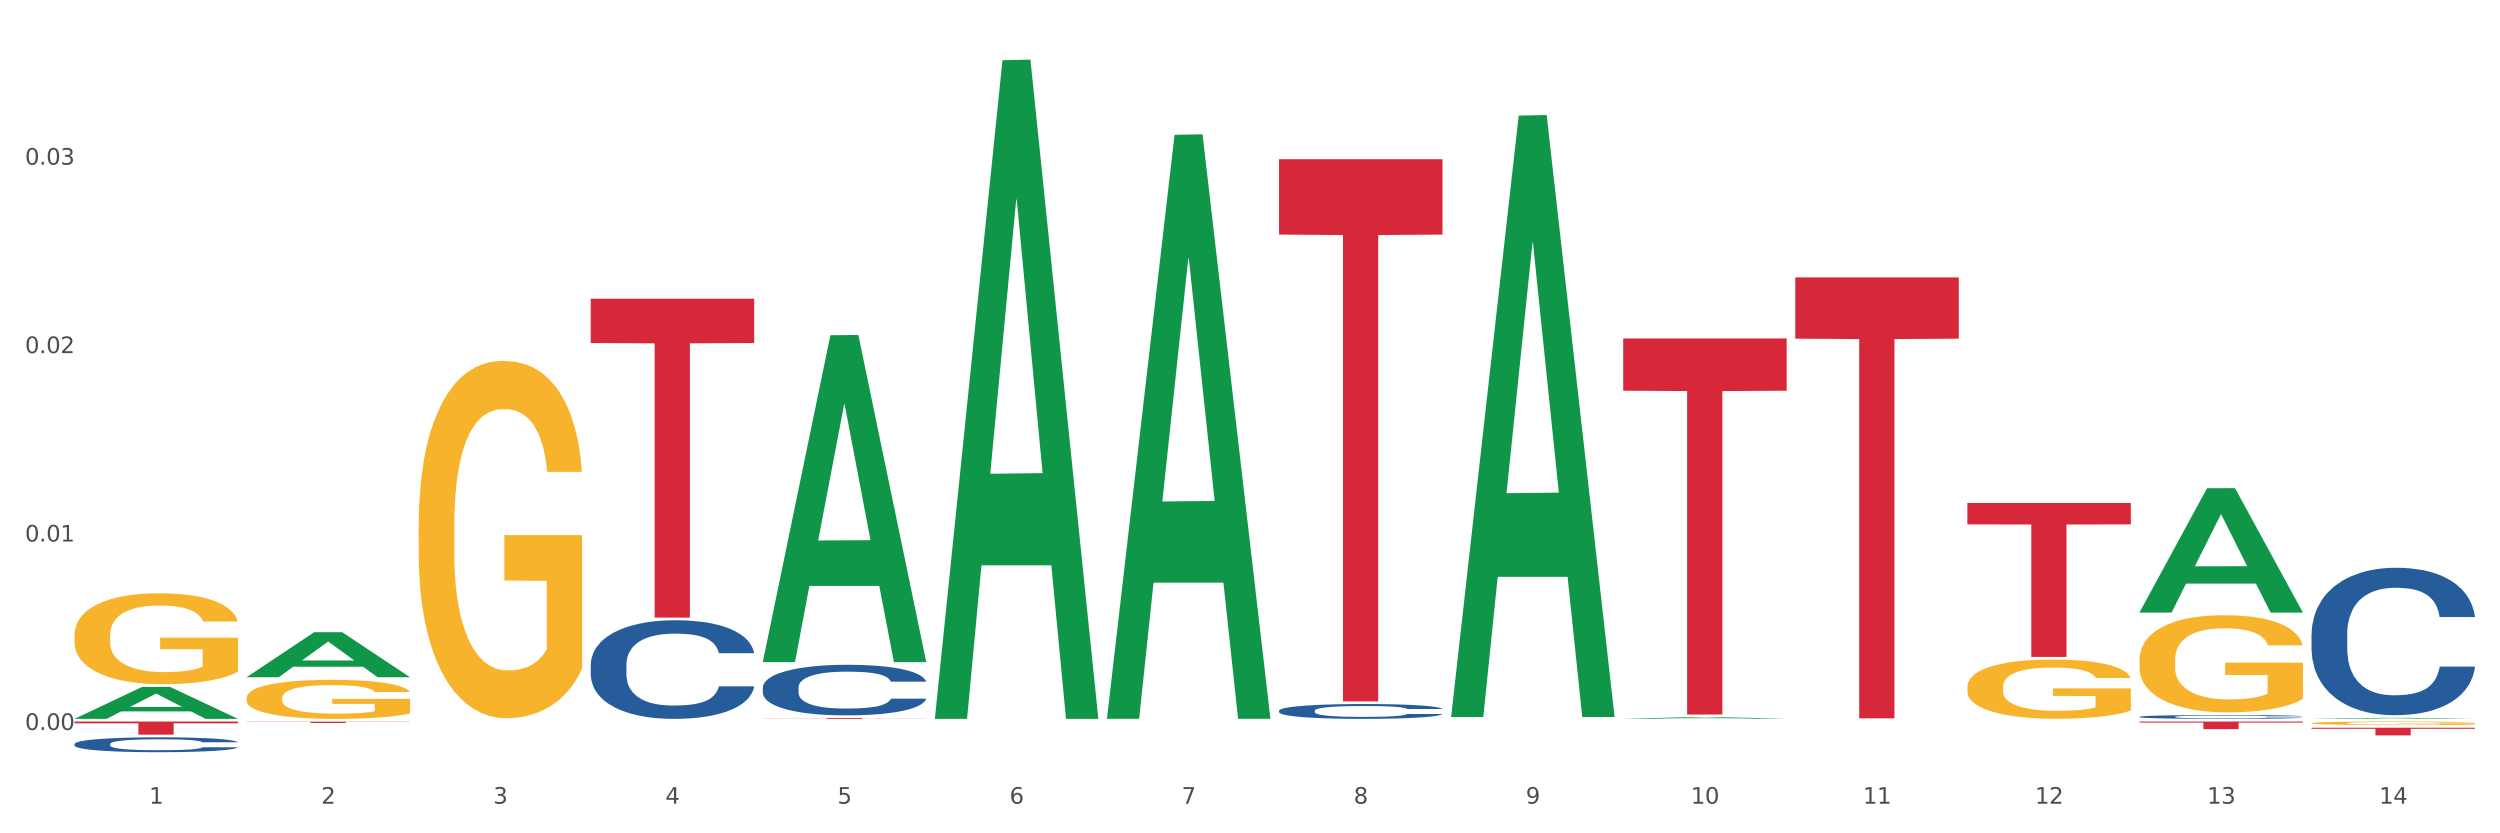 <?xml version="1.0" encoding="utf-8" standalone="no"?>
<!DOCTYPE svg PUBLIC "-//W3C//DTD SVG 1.1//EN"
  "http://www.w3.org/Graphics/SVG/1.1/DTD/svg11.dtd">
<svg xmlns:xlink="http://www.w3.org/1999/xlink" width="1080pt" height="360pt" viewBox="0 0 1080 360" xmlns="http://www.w3.org/2000/svg" version="1.1">
 <rect x="0" y="0" width="1080" height="360" fill="#333333" stroke="none"/>
 <defs>
  <style type="text/css">*{stroke-linejoin: round; stroke-linecap: butt}</style>
 </defs>
 <g id="figure_1">
  <g id="patch_1">
   <path d="M 0 360 
L 1080 360 
L 1080 0 
L 0 0 
z
" style="fill: #ffffff; stroke: #ffffff; stroke-linejoin: miter"/>
  </g>
  <g id="axes_1">
   <g id="matplotlib.axis_1">
    <g id="xtick_1">
     <g id="text_1">
      <!-- 1 -->
      <g style="fill: #4d4d4d" transform="translate(64.432 347.204) scale(0.096 -0.096)">
       <defs>
        <path id="DejaVuSans-31" d="M 794 531 
L 1825 531 
L 1825 4091 
L 703 3866 
L 703 4441 
L 1819 4666 
L 2450 4666 
L 2450 531 
L 3481 531 
L 3481 0 
L 794 0 
L 794 531 
z
" transform="scale(0.016)"/>
       </defs>
       <use xlink:href="#DejaVuSans-31"/>
      </g>
     </g>
    </g>
    <g id="xtick_2">
     <g id="text_2">
      <!-- 2 -->
      <g style="fill: #4d4d4d" transform="translate(138.771 347.204) scale(0.096 -0.096)">
       <defs>
        <path id="DejaVuSans-32" d="M 1228 531 
L 3431 531 
L 3431 0 
L 469 0 
L 469 531 
Q 828 903 1448 1529 
Q 2069 2156 2228 2338 
Q 2531 2678 2651 2914 
Q 2772 3150 2772 3378 
Q 2772 3750 2511 3984 
Q 2250 4219 1831 4219 
Q 1534 4219 1204 4116 
Q 875 4013 500 3803 
L 500 4441 
Q 881 4594 1212 4672 
Q 1544 4750 1819 4750 
Q 2544 4750 2975 4387 
Q 3406 4025 3406 3419 
Q 3406 3131 3298 2873 
Q 3191 2616 2906 2266 
Q 2828 2175 2409 1742 
Q 1991 1309 1228 531 
z
" transform="scale(0.016)"/>
       </defs>
       <use xlink:href="#DejaVuSans-32"/>
      </g>
     </g>
    </g>
    <g id="xtick_3">
     <g id="text_3">
      <!-- 3 -->
      <g style="fill: #4d4d4d" transform="translate(213.109 347.204) scale(0.096 -0.096)">
       <defs>
        <path id="DejaVuSans-33" d="M 2597 2516 
Q 3050 2419 3304 2112 
Q 3559 1806 3559 1356 
Q 3559 666 3084 287 
Q 2609 -91 1734 -91 
Q 1441 -91 1130 -33 
Q 819 25 488 141 
L 488 750 
Q 750 597 1062 519 
Q 1375 441 1716 441 
Q 2309 441 2620 675 
Q 2931 909 2931 1356 
Q 2931 1769 2642 2001 
Q 2353 2234 1838 2234 
L 1294 2234 
L 1294 2753 
L 1863 2753 
Q 2328 2753 2575 2939 
Q 2822 3125 2822 3475 
Q 2822 3834 2567 4026 
Q 2313 4219 1838 4219 
Q 1578 4219 1281 4162 
Q 984 4106 628 3988 
L 628 4550 
Q 988 4650 1302 4700 
Q 1616 4750 1894 4750 
Q 2613 4750 3031 4423 
Q 3450 4097 3450 3541 
Q 3450 3153 3228 2886 
Q 3006 2619 2597 2516 
z
" transform="scale(0.016)"/>
       </defs>
       <use xlink:href="#DejaVuSans-33"/>
      </g>
     </g>
    </g>
    <g id="xtick_4">
     <g id="text_4">
      <!-- 4 -->
      <g style="fill: #4d4d4d" transform="translate(287.448 347.204) scale(0.096 -0.096)">
       <defs>
        <path id="DejaVuSans-34" d="M 2419 4116 
L 825 1625 
L 2419 1625 
L 2419 4116 
z
M 2253 4666 
L 3047 4666 
L 3047 1625 
L 3713 1625 
L 3713 1100 
L 3047 1100 
L 3047 0 
L 2419 0 
L 2419 1100 
L 313 1100 
L 313 1709 
L 2253 4666 
z
" transform="scale(0.016)"/>
       </defs>
       <use xlink:href="#DejaVuSans-34"/>
      </g>
     </g>
    </g>
    <g id="xtick_5">
     <g id="text_5">
      <!-- 5 -->
      <g style="fill: #4d4d4d" transform="translate(361.787 347.204) scale(0.096 -0.096)">
       <defs>
        <path id="DejaVuSans-35" d="M 691 4666 
L 3169 4666 
L 3169 4134 
L 1269 4134 
L 1269 2991 
Q 1406 3038 1543 3061 
Q 1681 3084 1819 3084 
Q 2600 3084 3056 2656 
Q 3513 2228 3513 1497 
Q 3513 744 3044 326 
Q 2575 -91 1722 -91 
Q 1428 -91 1123 -41 
Q 819 9 494 109 
L 494 744 
Q 775 591 1075 516 
Q 1375 441 1709 441 
Q 2250 441 2565 725 
Q 2881 1009 2881 1497 
Q 2881 1984 2565 2268 
Q 2250 2553 1709 2553 
Q 1456 2553 1204 2497 
Q 953 2441 691 2322 
L 691 4666 
z
" transform="scale(0.016)"/>
       </defs>
       <use xlink:href="#DejaVuSans-35"/>
      </g>
     </g>
    </g>
    <g id="xtick_6">
     <g id="text_6">
      <!-- 6 -->
      <g style="fill: #4d4d4d" transform="translate(436.125 347.204) scale(0.096 -0.096)">
       <defs>
        <path id="DejaVuSans-36" d="M 2113 2584 
Q 1688 2584 1439 2293 
Q 1191 2003 1191 1497 
Q 1191 994 1439 701 
Q 1688 409 2113 409 
Q 2538 409 2786 701 
Q 3034 994 3034 1497 
Q 3034 2003 2786 2293 
Q 2538 2584 2113 2584 
z
M 3366 4563 
L 3366 3988 
Q 3128 4100 2886 4159 
Q 2644 4219 2406 4219 
Q 1781 4219 1451 3797 
Q 1122 3375 1075 2522 
Q 1259 2794 1537 2939 
Q 1816 3084 2150 3084 
Q 2853 3084 3261 2657 
Q 3669 2231 3669 1497 
Q 3669 778 3244 343 
Q 2819 -91 2113 -91 
Q 1303 -91 875 529 
Q 447 1150 447 2328 
Q 447 3434 972 4092 
Q 1497 4750 2381 4750 
Q 2619 4750 2861 4703 
Q 3103 4656 3366 4563 
z
" transform="scale(0.016)"/>
       </defs>
       <use xlink:href="#DejaVuSans-36"/>
      </g>
     </g>
    </g>
    <g id="xtick_7">
     <g id="text_7">
      <!-- 7 -->
      <g style="fill: #4d4d4d" transform="translate(510.464 347.204) scale(0.096 -0.096)">
       <defs>
        <path id="DejaVuSans-37" d="M 525 4666 
L 3525 4666 
L 3525 4397 
L 1831 0 
L 1172 0 
L 2766 4134 
L 525 4134 
L 525 4666 
z
" transform="scale(0.016)"/>
       </defs>
       <use xlink:href="#DejaVuSans-37"/>
      </g>
     </g>
    </g>
    <g id="xtick_8">
     <g id="text_8">
      <!-- 8 -->
      <g style="fill: #4d4d4d" transform="translate(584.803 347.204) scale(0.096 -0.096)">
       <defs>
        <path id="DejaVuSans-38" d="M 2034 2216 
Q 1584 2216 1326 1975 
Q 1069 1734 1069 1313 
Q 1069 891 1326 650 
Q 1584 409 2034 409 
Q 2484 409 2743 651 
Q 3003 894 3003 1313 
Q 3003 1734 2745 1975 
Q 2488 2216 2034 2216 
z
M 1403 2484 
Q 997 2584 770 2862 
Q 544 3141 544 3541 
Q 544 4100 942 4425 
Q 1341 4750 2034 4750 
Q 2731 4750 3128 4425 
Q 3525 4100 3525 3541 
Q 3525 3141 3298 2862 
Q 3072 2584 2669 2484 
Q 3125 2378 3379 2068 
Q 3634 1759 3634 1313 
Q 3634 634 3220 271 
Q 2806 -91 2034 -91 
Q 1263 -91 848 271 
Q 434 634 434 1313 
Q 434 1759 690 2068 
Q 947 2378 1403 2484 
z
M 1172 3481 
Q 1172 3119 1398 2916 
Q 1625 2713 2034 2713 
Q 2441 2713 2670 2916 
Q 2900 3119 2900 3481 
Q 2900 3844 2670 4047 
Q 2441 4250 2034 4250 
Q 1625 4250 1398 4047 
Q 1172 3844 1172 3481 
z
" transform="scale(0.016)"/>
       </defs>
       <use xlink:href="#DejaVuSans-38"/>
      </g>
     </g>
    </g>
    <g id="xtick_9">
     <g id="text_9">
      <!-- 9 -->
      <g style="fill: #4d4d4d" transform="translate(659.142 347.204) scale(0.096 -0.096)">
       <defs>
        <path id="DejaVuSans-39" d="M 703 97 
L 703 672 
Q 941 559 1184 500 
Q 1428 441 1663 441 
Q 2288 441 2617 861 
Q 2947 1281 2994 2138 
Q 2813 1869 2534 1725 
Q 2256 1581 1919 1581 
Q 1219 1581 811 2004 
Q 403 2428 403 3163 
Q 403 3881 828 4315 
Q 1253 4750 1959 4750 
Q 2769 4750 3195 4129 
Q 3622 3509 3622 2328 
Q 3622 1225 3098 567 
Q 2575 -91 1691 -91 
Q 1453 -91 1209 -44 
Q 966 3 703 97 
z
M 1959 2075 
Q 2384 2075 2632 2365 
Q 2881 2656 2881 3163 
Q 2881 3666 2632 3958 
Q 2384 4250 1959 4250 
Q 1534 4250 1286 3958 
Q 1038 3666 1038 3163 
Q 1038 2656 1286 2365 
Q 1534 2075 1959 2075 
z
" transform="scale(0.016)"/>
       </defs>
       <use xlink:href="#DejaVuSans-39"/>
      </g>
     </g>
    </g>
    <g id="xtick_10">
     <g id="text_10">
      <!-- 10 -->
      <g style="fill: #4d4d4d" transform="translate(730.426 347.204) scale(0.096 -0.096)">
       <defs>
        <path id="DejaVuSans-30" d="M 2034 4250 
Q 1547 4250 1301 3770 
Q 1056 3291 1056 2328 
Q 1056 1369 1301 889 
Q 1547 409 2034 409 
Q 2525 409 2770 889 
Q 3016 1369 3016 2328 
Q 3016 3291 2770 3770 
Q 2525 4250 2034 4250 
z
M 2034 4750 
Q 2819 4750 3233 4129 
Q 3647 3509 3647 2328 
Q 3647 1150 3233 529 
Q 2819 -91 2034 -91 
Q 1250 -91 836 529 
Q 422 1150 422 2328 
Q 422 3509 836 4129 
Q 1250 4750 2034 4750 
z
" transform="scale(0.016)"/>
       </defs>
       <use xlink:href="#DejaVuSans-31"/>
       <use xlink:href="#DejaVuSans-30" transform="translate(63.623 0)"/>
      </g>
     </g>
    </g>
    <g id="xtick_11">
     <g id="text_11">
      <!-- 11 -->
      <g style="fill: #4d4d4d" transform="translate(804.765 347.204) scale(0.096 -0.096)">
       <use xlink:href="#DejaVuSans-31"/>
       <use xlink:href="#DejaVuSans-31" transform="translate(63.623 0)"/>
      </g>
     </g>
    </g>
    <g id="xtick_12">
     <g id="text_12">
      <!-- 12 -->
      <g style="fill: #4d4d4d" transform="translate(879.104 347.204) scale(0.096 -0.096)">
       <use xlink:href="#DejaVuSans-31"/>
       <use xlink:href="#DejaVuSans-32" transform="translate(63.623 0)"/>
      </g>
     </g>
    </g>
    <g id="xtick_13">
     <g id="text_13">
      <!-- 13 -->
      <g style="fill: #4d4d4d" transform="translate(953.442 347.204) scale(0.096 -0.096)">
       <use xlink:href="#DejaVuSans-31"/>
       <use xlink:href="#DejaVuSans-33" transform="translate(63.623 0)"/>
      </g>
     </g>
    </g>
    <g id="xtick_14">
     <g id="text_14">
      <!-- 14 -->
      <g style="fill: #4d4d4d" transform="translate(1027.781 347.204) scale(0.096 -0.096)">
       <use xlink:href="#DejaVuSans-31"/>
       <use xlink:href="#DejaVuSans-34" transform="translate(63.623 0)"/>
      </g>
     </g>
    </g>
    <g id="xtick_15"/>
    <g id="xtick_16"/>
    <g id="xtick_17"/>
    <g id="xtick_18"/>
    <g id="xtick_19"/>
    <g id="xtick_20"/>
    <g id="xtick_21"/>
    <g id="xtick_22"/>
    <g id="xtick_23"/>
    <g id="xtick_24"/>
    <g id="xtick_25"/>
    <g id="xtick_26"/>
    <g id="xtick_27"/>
   </g>
   <g id="matplotlib.axis_2">
    <g id="ytick_1">
     <g id="text_15">
      <!-- 0.00 -->
      <g style="fill: #4d4d4d" transform="translate(10.8 315.34) scale(0.096 -0.096)">
       <defs>
        <path id="DejaVuSans-2e" d="M 684 794 
L 1344 794 
L 1344 0 
L 684 0 
L 684 794 
z
" transform="scale(0.016)"/>
       </defs>
       <use xlink:href="#DejaVuSans-30"/>
       <use xlink:href="#DejaVuSans-2e" transform="translate(63.623 0)"/>
       <use xlink:href="#DejaVuSans-30" transform="translate(95.41 0)"/>
       <use xlink:href="#DejaVuSans-30" transform="translate(159.033 0)"/>
      </g>
     </g>
    </g>
    <g id="ytick_2">
     <g id="text_16">
      <!-- 0.01 -->
      <g style="fill: #4d4d4d" transform="translate(10.8 233.941) scale(0.096 -0.096)">
       <use xlink:href="#DejaVuSans-30"/>
       <use xlink:href="#DejaVuSans-2e" transform="translate(63.623 0)"/>
       <use xlink:href="#DejaVuSans-30" transform="translate(95.41 0)"/>
       <use xlink:href="#DejaVuSans-31" transform="translate(159.033 0)"/>
      </g>
     </g>
    </g>
    <g id="ytick_3">
     <g id="text_17">
      <!-- 0.02 -->
      <g style="fill: #4d4d4d" transform="translate(10.8 152.541) scale(0.096 -0.096)">
       <use xlink:href="#DejaVuSans-30"/>
       <use xlink:href="#DejaVuSans-2e" transform="translate(63.623 0)"/>
       <use xlink:href="#DejaVuSans-30" transform="translate(95.41 0)"/>
       <use xlink:href="#DejaVuSans-32" transform="translate(159.033 0)"/>
      </g>
     </g>
    </g>
    <g id="ytick_4">
     <g id="text_18">
      <!-- 0.03 -->
      <g style="fill: #4d4d4d" transform="translate(10.8 71.142) scale(0.096 -0.096)">
       <use xlink:href="#DejaVuSans-30"/>
       <use xlink:href="#DejaVuSans-2e" transform="translate(63.623 0)"/>
       <use xlink:href="#DejaVuSans-30" transform="translate(95.41 0)"/>
       <use xlink:href="#DejaVuSans-33" transform="translate(159.033 0)"/>
      </g>
     </g>
    </g>
    <g id="ytick_5"/>
    <g id="ytick_6"/>
    <g id="ytick_7"/>
    <g id="ytick_8"/>
   </g>
   <g id="PolyCollection_1">
    <path d="M 32.175 310.523 
L 32.248 310.51 
L 61.37 296.748 
L 73.456 296.735 
L 102.797 310.549 
L 88.818 310.549 
L 82.484 307.333 
L 52.415 307.333 
L 52.197 307.384 
L 46.081 310.549 
L 32.175 310.549 
L 32.175 310.523 
L 56.201 305.413 
L 78.698 305.4 
L 67.559 299.68 
L 67.413 299.654 
L 67.267 299.693 
L 56.128 305.4 
L 56.201 305.413 
L 32.175 310.523 
z
" clip-path="url(#p8ab60db3f1)" style="fill: #109648"/>
    <path d="M 849.901 296.746 
L 849.984 296.723 
L 849.984 295.882 
L 850.151 295.158 
L 850.985 293.406 
L 852.235 291.958 
L 853.153 291.187 
L 854.07 290.557 
L 855.154 289.926 
L 856.488 289.272 
L 858.906 288.315 
L 860.407 287.824 
L 862.241 287.31 
L 865.576 286.563 
L 867.994 286.143 
L 870.495 285.792 
L 874.581 285.372 
L 877.249 285.185 
L 880.084 285.045 
L 883.502 284.952 
L 886.087 284.928 
L 891.757 284.998 
L 896.593 285.208 
L 898.927 285.372 
L 901.929 285.652 
L 903.513 285.839 
L 906.098 286.213 
L 908.766 286.703 
L 910.601 287.124 
L 913.352 287.918 
L 915.436 288.712 
L 917.354 289.693 
L 918.355 290.37 
L 919.105 291.001 
L 919.772 291.725 
L 920.439 292.869 
L 905.431 292.869 
L 904.847 292.052 
L 903.93 291.281 
L 902.596 290.533 
L 901.429 290.066 
L 899.428 289.482 
L 897.593 289.109 
L 895.676 288.829 
L 893.341 288.595 
L 891.507 288.478 
L 888.922 288.385 
L 883.836 288.408 
L 880.417 288.595 
L 878.083 288.829 
L 876.582 289.039 
L 875.248 289.272 
L 873.747 289.599 
L 871.996 290.09 
L 870.745 290.533 
L 869.495 291.094 
L 868.494 291.655 
L 867.577 292.308 
L 866.827 293.009 
L 866.243 293.733 
L 865.743 294.621 
L 865.326 296.092 
L 865.326 299.292 
L 865.493 300.016 
L 865.91 300.973 
L 866.41 301.697 
L 867.244 302.562 
L 867.994 303.145 
L 869.411 303.986 
L 870.996 304.687 
L 872.246 305.131 
L 873.497 305.504 
L 875.665 306.018 
L 878.083 306.439 
L 880.167 306.695 
L 883.002 306.929 
L 884.92 307.022 
L 886.587 307.069 
L 890.673 307.069 
L 893.591 306.999 
L 896.843 306.836 
L 899.344 306.625 
L 901.429 306.368 
L 903.763 305.948 
L 905.264 305.551 
L 905.264 300.67 
L 886.921 300.646 
L 886.921 297.4 
L 920.523 297.4 
L 920.523 306.929 
L 919.105 307.419 
L 917.521 307.863 
L 915.853 308.26 
L 913.352 308.751 
L 910.35 309.218 
L 907.682 309.545 
L 904.847 309.825 
L 901.512 310.082 
L 897.177 310.316 
L 894.508 310.409 
L 891.173 310.479 
L 887.254 310.502 
L 883.836 310.456 
L 880.501 310.339 
L 876.999 310.129 
L 873.58 309.825 
L 870.996 309.521 
L 868.411 309.148 
L 865.659 308.657 
L 863.492 308.19 
L 861.824 307.77 
L 859.99 307.233 
L 857.989 306.532 
L 856.488 305.901 
L 855.154 305.247 
L 853.736 304.407 
L 852.736 303.683 
L 851.735 302.772 
L 851.151 302.094 
L 850.484 301.043 
L 849.984 299.572 
L 849.901 296.746 
z
" clip-path="url(#p8ab60db3f1)" style="fill: #f7b32b"/>
    <path d="M 924.24 285.172 
L 924.323 285.134 
L 924.323 283.754 
L 924.49 282.566 
L 925.323 279.692 
L 926.574 277.315 
L 927.491 276.051 
L 928.408 275.016 
L 929.492 273.981 
L 930.826 272.908 
L 933.244 271.336 
L 934.745 270.531 
L 936.58 269.688 
L 939.915 268.462 
L 942.333 267.772 
L 944.834 267.197 
L 948.92 266.507 
L 951.588 266.2 
L 954.423 265.971 
L 957.841 265.817 
L 960.426 265.779 
L 966.096 265.894 
L 970.932 266.239 
L 973.266 266.507 
L 976.268 266.967 
L 977.852 267.274 
L 980.437 267.887 
L 983.105 268.692 
L 984.939 269.382 
L 987.691 270.685 
L 989.775 271.988 
L 991.693 273.598 
L 992.693 274.709 
L 993.444 275.744 
L 994.111 276.932 
L 994.778 278.81 
L 979.77 278.81 
L 979.186 277.469 
L 978.269 276.204 
L 976.935 274.977 
L 975.768 274.211 
L 973.766 273.253 
L 971.932 272.639 
L 970.014 272.179 
L 967.68 271.796 
L 965.845 271.605 
L 963.261 271.451 
L 958.175 271.49 
L 954.756 271.796 
L 952.422 272.179 
L 950.921 272.524 
L 949.587 272.908 
L 948.086 273.444 
L 946.335 274.249 
L 945.084 274.977 
L 943.834 275.897 
L 942.833 276.817 
L 941.916 277.89 
L 941.165 279.04 
L 940.582 280.228 
L 940.081 281.685 
L 939.665 284.099 
L 939.665 289.35 
L 939.831 290.538 
L 940.248 292.11 
L 940.749 293.298 
L 941.582 294.716 
L 942.333 295.674 
L 943.75 297.054 
L 945.334 298.204 
L 946.585 298.932 
L 947.836 299.545 
L 950.004 300.388 
L 952.422 301.078 
L 954.506 301.5 
L 957.341 301.883 
L 959.259 302.036 
L 960.926 302.113 
L 965.012 302.113 
L 967.93 301.998 
L 971.182 301.73 
L 973.683 301.385 
L 975.768 300.963 
L 978.102 300.273 
L 979.603 299.622 
L 979.603 291.611 
L 961.26 291.573 
L 961.26 286.246 
L 994.861 286.246 
L 994.861 301.883 
L 993.444 302.688 
L 991.86 303.416 
L 990.192 304.068 
L 987.691 304.872 
L 984.689 305.639 
L 982.021 306.176 
L 979.186 306.636 
L 975.851 307.057 
L 971.515 307.44 
L 968.847 307.594 
L 965.512 307.709 
L 961.593 307.747 
L 958.175 307.67 
L 954.84 307.479 
L 951.338 307.134 
L 947.919 306.636 
L 945.334 306.137 
L 942.75 305.524 
L 939.998 304.719 
L 937.83 303.953 
L 936.163 303.263 
L 934.328 302.381 
L 932.327 301.231 
L 930.826 300.197 
L 929.492 299.123 
L 928.075 297.744 
L 927.074 296.555 
L 926.074 295.061 
L 925.49 293.949 
L 924.823 292.225 
L 924.323 289.81 
L 924.24 285.172 
z
" clip-path="url(#p8ab60db3f1)" style="fill: #f7b32b"/>
    <path d="M 998.578 312.401 
L 998.662 312.399 
L 998.662 312.349 
L 998.828 312.305 
L 999.662 312.201 
L 1000.913 312.114 
L 1001.83 312.068 
L 1002.747 312.03 
L 1003.831 311.992 
L 1005.165 311.953 
L 1007.583 311.896 
L 1009.084 311.866 
L 1010.918 311.836 
L 1014.253 311.791 
L 1016.671 311.766 
L 1019.173 311.745 
L 1023.258 311.72 
L 1025.926 311.709 
L 1028.761 311.7 
L 1032.18 311.695 
L 1034.765 311.693 
L 1040.434 311.697 
L 1045.27 311.71 
L 1047.605 311.72 
L 1050.607 311.736 
L 1052.191 311.748 
L 1054.775 311.77 
L 1057.444 311.799 
L 1059.278 311.825 
L 1062.029 311.872 
L 1064.114 311.92 
L 1066.032 311.978 
L 1067.032 312.019 
L 1067.783 312.057 
L 1068.45 312.1 
L 1069.117 312.168 
L 1054.108 312.168 
L 1053.525 312.12 
L 1052.608 312.073 
L 1051.274 312.029 
L 1050.106 312.001 
L 1048.105 311.966 
L 1046.271 311.943 
L 1044.353 311.927 
L 1042.019 311.913 
L 1040.184 311.906 
L 1037.599 311.9 
L 1032.513 311.901 
L 1029.095 311.913 
L 1026.76 311.927 
L 1025.259 311.939 
L 1023.925 311.953 
L 1022.425 311.973 
L 1020.674 312.002 
L 1019.423 312.029 
L 1018.172 312.062 
L 1017.172 312.096 
L 1016.255 312.135 
L 1015.504 312.177 
L 1014.92 312.22 
L 1014.42 312.273 
L 1014.003 312.361 
L 1014.003 312.553 
L 1014.17 312.596 
L 1014.587 312.654 
L 1015.087 312.697 
L 1015.921 312.749 
L 1016.671 312.784 
L 1018.089 312.834 
L 1019.673 312.876 
L 1020.924 312.902 
L 1022.174 312.925 
L 1024.342 312.956 
L 1026.76 312.981 
L 1028.845 312.996 
L 1031.68 313.01 
L 1033.597 313.016 
L 1035.265 313.018 
L 1039.35 313.018 
L 1042.269 313.014 
L 1045.52 313.005 
L 1048.022 312.992 
L 1050.106 312.977 
L 1052.441 312.951 
L 1053.942 312.928 
L 1053.942 312.635 
L 1035.598 312.634 
L 1035.598 312.44 
L 1069.2 312.44 
L 1069.2 313.01 
L 1067.783 313.039 
L 1066.198 313.066 
L 1064.531 313.09 
L 1062.029 313.119 
L 1059.028 313.147 
L 1056.36 313.167 
L 1053.525 313.183 
L 1050.19 313.199 
L 1045.854 313.213 
L 1043.186 313.218 
L 1039.851 313.223 
L 1035.932 313.224 
L 1032.513 313.221 
L 1029.178 313.214 
L 1025.676 313.202 
L 1022.258 313.183 
L 1019.673 313.165 
L 1017.088 313.143 
L 1014.337 313.114 
L 1012.169 313.086 
L 1010.501 313.06 
L 1008.667 313.028 
L 1006.666 312.986 
L 1005.165 312.949 
L 1003.831 312.909 
L 1002.414 312.859 
L 1001.413 312.816 
L 1000.413 312.761 
L 999.829 312.721 
L 999.162 312.658 
L 998.662 312.57 
L 998.578 312.401 
z
" clip-path="url(#p8ab60db3f1)" style="fill: #f7b32b"/>
    <path d="M 552.546 307.02 
L 552.629 307.014 
L 552.629 306.851 
L 552.88 306.628 
L 553.798 306.218 
L 554.967 305.908 
L 556.97 305.545 
L 558.055 305.393 
L 559.475 305.223 
L 562.396 304.948 
L 565.735 304.714 
L 568.073 304.586 
L 569.826 304.504 
L 573.749 304.357 
L 576.003 304.293 
L 578.34 304.24 
L 580.344 304.205 
L 583.683 304.164 
L 586.354 304.147 
L 589.443 304.141 
L 592.031 304.147 
L 595.453 304.17 
L 600.462 304.24 
L 602.382 304.281 
L 604.97 304.351 
L 607.641 304.445 
L 609.811 304.539 
L 612.316 304.673 
L 614.903 304.849 
L 617.408 305.071 
L 619.161 305.276 
L 620.58 305.493 
L 621.832 305.756 
L 622.75 306.043 
L 623.168 306.283 
L 607.891 306.283 
L 607.474 306.066 
L 606.639 305.832 
L 605.804 305.674 
L 604.886 305.545 
L 603.467 305.399 
L 602.215 305.305 
L 600.128 305.194 
L 598.208 305.124 
L 596.622 305.083 
L 594.702 305.048 
L 590.612 305.013 
L 587.69 305.013 
L 585.853 305.024 
L 583.6 305.054 
L 581.68 305.095 
L 579.426 305.165 
L 577.673 305.241 
L 575.92 305.341 
L 574.918 305.411 
L 573.415 305.54 
L 572.414 305.645 
L 571.078 305.826 
L 570.327 305.955 
L 568.991 306.289 
L 568.407 306.534 
L 568.156 306.704 
L 567.989 306.891 
L 567.989 307.805 
L 568.49 308.214 
L 568.908 308.39 
L 569.575 308.589 
L 570.827 308.846 
L 572.664 309.098 
L 574.584 309.279 
L 576.17 309.391 
L 577.673 309.473 
L 579.175 309.537 
L 581.012 309.595 
L 582.514 309.631 
L 584.768 309.666 
L 587.439 309.683 
L 589.526 309.683 
L 593.784 309.654 
L 595.704 309.625 
L 597.54 309.584 
L 599.544 309.519 
L 601.13 309.449 
L 602.048 309.396 
L 603.551 309.285 
L 604.719 309.168 
L 605.721 309.034 
L 606.389 308.917 
L 607.14 308.741 
L 607.724 308.542 
L 607.891 308.437 
L 623.168 308.437 
L 622.834 308.647 
L 622.249 308.852 
L 621.081 309.127 
L 620.163 309.285 
L 618.743 309.478 
L 617.241 309.642 
L 615.154 309.824 
L 613.234 309.958 
L 611.23 310.075 
L 609.06 310.181 
L 605.137 310.327 
L 603.718 310.368 
L 600.712 310.438 
L 598.375 310.479 
L 594.952 310.52 
L 591.446 310.544 
L 587.773 310.549 
L 584.518 310.538 
L 580.928 310.503 
L 578.674 310.467 
L 576.17 310.415 
L 573.248 310.333 
L 570.494 310.233 
L 567.906 310.116 
L 565.485 309.982 
L 563.231 309.83 
L 560.309 309.578 
L 558.139 309.332 
L 556.553 309.104 
L 555.468 308.911 
L 554.382 308.665 
L 553.798 308.495 
L 552.88 308.085 
L 552.546 307.705 
L 552.546 307.02 
z
" clip-path="url(#p8ab60db3f1)" style="fill: #255c99"/>
    <path d="M 998.578 314.368 
L 1069.2 314.368 
L 1069.2 314.829 
L 1041.42 314.832 
L 1041.42 317.685 
L 1026.191 317.685 
L 1026.191 314.832 
L 998.578 314.829 
L 998.578 314.371 
L 998.578 314.368 
z
" clip-path="url(#p8ab60db3f1)" style="fill: #d62839"/>
    <path d="M 924.24 311.693 
L 994.861 311.693 
L 994.861 312.149 
L 967.081 312.152 
L 967.081 314.975 
L 951.852 314.975 
L 951.852 312.152 
L 924.24 312.149 
L 924.24 311.696 
L 924.24 311.693 
z
" clip-path="url(#p8ab60db3f1)" style="fill: #d62839"/>
    <path d="M 849.901 217.284 
L 920.523 217.284 
L 920.523 226.525 
L 892.742 226.588 
L 892.742 283.784 
L 877.514 283.784 
L 877.514 226.588 
L 849.901 226.525 
L 849.901 217.346 
L 849.901 217.284 
z
" clip-path="url(#p8ab60db3f1)" style="fill: #d62839"/>
    <path d="M 775.562 119.833 
L 846.184 119.833 
L 846.184 146.305 
L 818.404 146.483 
L 818.404 310.321 
L 803.175 310.321 
L 803.175 146.483 
L 775.562 146.305 
L 775.562 120.012 
L 775.562 119.833 
z
" clip-path="url(#p8ab60db3f1)" style="fill: #d62839"/>
    <path d="M 180.852 227.242 
L 180.936 227.101 
L 180.936 222.025 
L 181.103 217.654 
L 181.936 207.079 
L 183.187 198.336 
L 184.104 193.683 
L 185.021 189.876 
L 186.105 186.069 
L 187.439 182.121 
L 189.857 176.34 
L 191.358 173.378 
L 193.192 170.276 
L 196.528 165.764 
L 198.946 163.226 
L 201.447 161.111 
L 205.533 158.573 
L 208.201 157.445 
L 211.036 156.599 
L 214.454 156.035 
L 217.039 155.894 
L 222.709 156.317 
L 227.545 157.586 
L 229.879 158.573 
L 232.881 160.265 
L 234.465 161.393 
L 237.05 163.649 
L 239.718 166.61 
L 241.552 169.148 
L 244.304 173.942 
L 246.388 178.737 
L 248.306 184.659 
L 249.306 188.748 
L 250.057 192.555 
L 250.724 196.926 
L 251.391 203.835 
L 236.383 203.835 
L 235.799 198.9 
L 234.882 194.247 
L 233.548 189.735 
L 232.38 186.915 
L 230.379 183.39 
L 228.545 181.134 
L 226.627 179.442 
L 224.293 178.032 
L 222.458 177.327 
L 219.874 176.763 
L 214.788 176.904 
L 211.369 178.032 
L 209.034 179.442 
L 207.534 180.711 
L 206.2 182.121 
L 204.699 184.095 
L 202.948 187.056 
L 201.697 189.735 
L 200.446 193.119 
L 199.446 196.503 
L 198.529 200.451 
L 197.778 204.681 
L 197.195 209.053 
L 196.694 214.411 
L 196.277 223.294 
L 196.277 242.612 
L 196.444 246.983 
L 196.861 252.764 
L 197.361 257.135 
L 198.195 262.352 
L 198.946 265.878 
L 200.363 270.954 
L 201.947 275.184 
L 203.198 277.863 
L 204.449 280.119 
L 206.616 283.221 
L 209.034 285.759 
L 211.119 287.31 
L 213.954 288.72 
L 215.871 289.284 
L 217.539 289.566 
L 221.625 289.566 
L 224.543 289.143 
L 227.795 288.156 
L 230.296 286.887 
L 232.38 285.336 
L 234.715 282.798 
L 236.216 280.401 
L 236.216 250.931 
L 217.873 250.79 
L 217.873 231.19 
L 251.474 231.19 
L 251.474 288.72 
L 250.057 291.681 
L 248.473 294.36 
L 246.805 296.758 
L 244.304 299.719 
L 241.302 302.539 
L 238.634 304.513 
L 235.799 306.205 
L 232.464 307.756 
L 228.128 309.166 
L 225.46 309.73 
L 222.125 310.153 
L 218.206 310.294 
L 214.788 310.012 
L 211.452 309.307 
L 207.951 308.038 
L 204.532 306.205 
L 201.947 304.372 
L 199.362 302.116 
L 196.611 299.155 
L 194.443 296.335 
L 192.776 293.796 
L 190.941 290.553 
L 188.94 286.323 
L 187.439 282.516 
L 186.105 278.568 
L 184.688 273.492 
L 183.687 269.121 
L 182.687 263.621 
L 182.103 259.532 
L 181.436 253.187 
L 180.936 244.304 
L 180.852 227.242 
z
" clip-path="url(#p8ab60db3f1)" style="fill: #f7b32b"/>
    <path d="M 701.223 146.212 
L 771.845 146.212 
L 771.845 168.789 
L 744.065 168.941 
L 744.065 308.676 
L 728.836 308.676 
L 728.836 168.941 
L 701.223 168.789 
L 701.223 146.364 
L 701.223 146.212 
z
" clip-path="url(#p8ab60db3f1)" style="fill: #d62839"/>
    <path d="M 329.53 310.184 
L 400.152 310.184 
L 400.152 310.234 
L 372.371 310.235 
L 372.371 310.549 
L 357.143 310.549 
L 357.143 310.235 
L 329.53 310.234 
L 329.53 310.184 
L 329.53 310.184 
z
" clip-path="url(#p8ab60db3f1)" style="fill: #d62839"/>
    <path d="M 255.191 129.048 
L 325.813 129.048 
L 325.813 148.191 
L 298.033 148.321 
L 298.033 266.802 
L 282.804 266.802 
L 282.804 148.321 
L 255.191 148.191 
L 255.191 129.177 
L 255.191 129.048 
z
" clip-path="url(#p8ab60db3f1)" style="fill: #d62839"/>
    <path d="M 106.514 311.762 
L 177.135 311.762 
L 177.135 311.841 
L 149.355 311.842 
L 149.355 312.331 
L 134.126 312.331 
L 134.126 311.842 
L 106.514 311.841 
L 106.514 311.763 
L 106.514 311.762 
z
" clip-path="url(#p8ab60db3f1)" style="fill: #d62839"/>
    <path d="M 32.175 311.693 
L 102.797 311.693 
L 102.797 312.482 
L 75.017 312.488 
L 75.017 317.371 
L 59.788 317.371 
L 59.788 312.488 
L 32.175 312.482 
L 32.175 311.698 
L 32.175 311.693 
z
" clip-path="url(#p8ab60db3f1)" style="fill: #d62839"/>
    <path d="M 32.175 321.406 
L 32.258 321.4 
L 32.258 321.236 
L 32.509 321.012 
L 33.427 320.601 
L 34.596 320.289 
L 36.599 319.925 
L 37.684 319.772 
L 39.104 319.602 
L 42.025 319.326 
L 45.364 319.091 
L 47.702 318.961 
L 49.455 318.879 
L 53.378 318.732 
L 55.632 318.668 
L 57.969 318.615 
L 59.973 318.579 
L 63.312 318.538 
L 65.983 318.521 
L 69.072 318.515 
L 71.66 318.521 
L 75.082 318.544 
L 80.091 318.615 
L 82.011 318.656 
L 84.599 318.726 
L 87.27 318.82 
L 89.44 318.914 
L 91.945 319.05 
L 94.533 319.226 
L 97.037 319.449 
L 98.79 319.655 
L 100.209 319.872 
L 101.461 320.137 
L 102.379 320.425 
L 102.797 320.666 
L 87.52 320.666 
L 87.103 320.448 
L 86.268 320.213 
L 85.434 320.054 
L 84.515 319.925 
L 83.096 319.778 
L 81.844 319.684 
L 79.757 319.573 
L 77.837 319.502 
L 76.251 319.461 
L 74.331 319.426 
L 70.241 319.39 
L 67.319 319.39 
L 65.482 319.402 
L 63.229 319.432 
L 61.309 319.473 
L 59.055 319.543 
L 57.302 319.62 
L 55.549 319.719 
L 54.547 319.79 
L 53.044 319.919 
L 52.043 320.025 
L 50.707 320.207 
L 49.956 320.337 
L 48.62 320.671 
L 48.036 320.918 
L 47.785 321.089 
L 47.618 321.277 
L 47.618 322.193 
L 48.119 322.605 
L 48.537 322.781 
L 49.204 322.981 
L 50.457 323.239 
L 52.293 323.492 
L 54.213 323.674 
L 55.799 323.786 
L 57.302 323.868 
L 58.804 323.933 
L 60.641 323.992 
L 62.143 324.027 
L 64.397 324.062 
L 67.069 324.08 
L 69.155 324.08 
L 73.413 324.05 
L 75.333 324.021 
L 77.169 323.98 
L 79.173 323.915 
L 80.759 323.845 
L 81.677 323.792 
L 83.18 323.68 
L 84.348 323.563 
L 85.35 323.428 
L 86.018 323.31 
L 86.769 323.134 
L 87.353 322.934 
L 87.52 322.828 
L 102.797 322.828 
L 102.463 323.04 
L 101.879 323.245 
L 100.71 323.522 
L 99.792 323.68 
L 98.372 323.874 
L 96.87 324.039 
L 94.783 324.221 
L 92.863 324.356 
L 90.86 324.474 
L 88.689 324.579 
L 84.766 324.726 
L 83.347 324.767 
L 80.341 324.838 
L 78.004 324.879 
L 74.581 324.92 
L 71.075 324.944 
L 67.402 324.95 
L 64.147 324.938 
L 60.557 324.902 
L 58.303 324.867 
L 55.799 324.814 
L 52.877 324.732 
L 50.123 324.632 
L 47.535 324.515 
L 45.114 324.379 
L 42.86 324.227 
L 39.938 323.974 
L 37.768 323.727 
L 36.182 323.498 
L 35.097 323.304 
L 34.011 323.057 
L 33.427 322.887 
L 32.509 322.476 
L 32.175 322.094 
L 32.175 321.406 
z
" clip-path="url(#p8ab60db3f1)" style="fill: #255c99"/>
    <path d="M 255.191 287.088 
L 255.275 287.049 
L 255.275 285.96 
L 255.525 284.481 
L 256.443 281.758 
L 257.612 279.696 
L 259.615 277.284 
L 260.701 276.272 
L 262.12 275.144 
L 265.041 273.315 
L 268.381 271.759 
L 270.718 270.903 
L 272.471 270.358 
L 276.394 269.385 
L 278.648 268.957 
L 280.986 268.607 
L 282.989 268.374 
L 286.328 268.102 
L 288.999 267.985 
L 292.088 267.946 
L 294.676 267.985 
L 298.098 268.14 
L 303.107 268.607 
L 305.027 268.88 
L 307.615 269.347 
L 310.286 269.969 
L 312.457 270.592 
L 314.961 271.486 
L 317.549 272.654 
L 320.053 274.132 
L 321.806 275.494 
L 323.225 276.933 
L 324.477 278.684 
L 325.396 280.591 
L 325.813 282.186 
L 310.537 282.186 
L 310.119 280.746 
L 309.284 279.19 
L 308.45 278.14 
L 307.531 277.284 
L 306.112 276.311 
L 304.86 275.688 
L 302.773 274.949 
L 300.853 274.482 
L 299.267 274.21 
L 297.347 273.977 
L 293.257 273.743 
L 290.335 273.743 
L 288.499 273.821 
L 286.245 274.015 
L 284.325 274.288 
L 282.071 274.755 
L 280.318 275.26 
L 278.565 275.922 
L 277.563 276.389 
L 276.06 277.245 
L 275.059 277.945 
L 273.723 279.151 
L 272.972 280.007 
L 271.636 282.225 
L 271.052 283.859 
L 270.801 284.987 
L 270.634 286.232 
L 270.634 292.302 
L 271.135 295.025 
L 271.553 296.193 
L 272.22 297.515 
L 273.473 299.227 
L 275.309 300.9 
L 277.229 302.107 
L 278.815 302.846 
L 280.318 303.39 
L 281.82 303.818 
L 283.657 304.208 
L 285.159 304.441 
L 287.413 304.674 
L 290.085 304.791 
L 292.172 304.791 
L 296.429 304.597 
L 298.349 304.402 
L 300.185 304.13 
L 302.189 303.702 
L 303.775 303.235 
L 304.693 302.885 
L 306.196 302.145 
L 307.364 301.367 
L 308.366 300.472 
L 309.034 299.694 
L 309.785 298.527 
L 310.37 297.204 
L 310.537 296.504 
L 325.813 296.504 
L 325.479 297.905 
L 324.895 299.266 
L 323.726 301.095 
L 322.808 302.145 
L 321.389 303.429 
L 319.886 304.519 
L 317.799 305.725 
L 315.879 306.62 
L 313.876 307.398 
L 311.705 308.098 
L 307.782 309.071 
L 306.363 309.343 
L 303.358 309.81 
L 301.02 310.083 
L 297.598 310.355 
L 294.092 310.51 
L 290.419 310.549 
L 287.163 310.472 
L 283.573 310.238 
L 281.32 310.005 
L 278.815 309.655 
L 275.893 309.11 
L 273.139 308.448 
L 270.551 307.67 
L 268.13 306.775 
L 265.876 305.764 
L 262.955 304.091 
L 260.784 302.457 
L 259.198 300.939 
L 258.113 299.655 
L 257.028 298.021 
L 256.443 296.893 
L 255.525 294.169 
L 255.191 291.64 
L 255.191 287.088 
z
" clip-path="url(#p8ab60db3f1)" style="fill: #255c99"/>
    <path d="M 998.578 273.892 
L 998.662 273.834 
L 998.662 272.205 
L 998.912 269.995 
L 999.83 265.923 
L 1000.999 262.84 
L 1003.003 259.234 
L 1004.088 257.722 
L 1005.507 256.035 
L 1008.429 253.301 
L 1011.768 250.974 
L 1014.105 249.694 
L 1015.858 248.88 
L 1019.781 247.426 
L 1022.035 246.786 
L 1024.373 246.262 
L 1026.376 245.913 
L 1029.715 245.506 
L 1032.387 245.332 
L 1035.475 245.274 
L 1038.063 245.332 
L 1041.486 245.564 
L 1046.494 246.262 
L 1048.414 246.67 
L 1051.002 247.368 
L 1053.673 248.298 
L 1055.844 249.229 
L 1058.348 250.567 
L 1060.936 252.312 
L 1063.44 254.522 
L 1065.193 256.558 
L 1066.612 258.71 
L 1067.864 261.328 
L 1068.783 264.178 
L 1069.2 266.563 
L 1053.924 266.563 
L 1053.506 264.411 
L 1052.671 262.084 
L 1051.837 260.514 
L 1050.918 259.234 
L 1049.499 257.78 
L 1048.247 256.849 
L 1046.16 255.744 
L 1044.24 255.046 
L 1042.654 254.639 
L 1040.734 254.29 
L 1036.644 253.941 
L 1033.722 253.941 
L 1031.886 254.057 
L 1029.632 254.348 
L 1027.712 254.755 
L 1025.458 255.453 
L 1023.705 256.209 
L 1021.952 257.198 
L 1020.95 257.896 
L 1019.448 259.176 
L 1018.446 260.223 
L 1017.11 262.026 
L 1016.359 263.306 
L 1015.023 266.621 
L 1014.439 269.064 
L 1014.188 270.751 
L 1014.022 272.613 
L 1014.022 281.687 
L 1014.522 285.758 
L 1014.94 287.504 
L 1015.608 289.481 
L 1016.86 292.041 
L 1018.696 294.542 
L 1020.616 296.345 
L 1022.202 297.45 
L 1023.705 298.265 
L 1025.207 298.904 
L 1027.044 299.486 
L 1028.547 299.835 
L 1030.8 300.184 
L 1033.472 300.359 
L 1035.559 300.359 
L 1039.816 300.068 
L 1041.736 299.777 
L 1043.572 299.37 
L 1045.576 298.73 
L 1047.162 298.032 
L 1048.08 297.508 
L 1049.583 296.403 
L 1050.752 295.24 
L 1051.753 293.902 
L 1052.421 292.739 
L 1053.172 290.994 
L 1053.757 289.016 
L 1053.924 287.969 
L 1069.2 287.969 
L 1068.866 290.063 
L 1068.282 292.099 
L 1067.113 294.833 
L 1066.195 296.403 
L 1064.776 298.323 
L 1063.273 299.951 
L 1061.186 301.755 
L 1059.266 303.093 
L 1057.263 304.256 
L 1055.092 305.303 
L 1051.169 306.757 
L 1049.75 307.164 
L 1046.745 307.862 
L 1044.407 308.269 
L 1040.985 308.677 
L 1037.479 308.909 
L 1033.806 308.967 
L 1030.55 308.851 
L 1026.96 308.502 
L 1024.707 308.153 
L 1022.202 307.63 
L 1019.281 306.815 
L 1016.526 305.826 
L 1013.938 304.663 
L 1011.517 303.325 
L 1009.263 301.813 
L 1006.342 299.312 
L 1004.171 296.869 
L 1002.585 294.6 
L 1001.5 292.68 
L 1000.415 290.237 
L 999.83 288.551 
L 998.912 284.479 
L 998.578 280.698 
L 998.578 273.892 
z
" clip-path="url(#p8ab60db3f1)" style="fill: #255c99"/>
    <path d="M 924.24 309.636 
L 924.323 309.634 
L 924.323 309.592 
L 924.573 309.534 
L 925.492 309.428 
L 926.66 309.348 
L 928.664 309.254 
L 929.749 309.215 
L 931.168 309.171 
L 934.09 309.1 
L 937.429 309.039 
L 939.766 309.006 
L 941.519 308.985 
L 945.443 308.947 
L 947.697 308.93 
L 950.034 308.916 
L 952.037 308.907 
L 955.377 308.897 
L 958.048 308.892 
L 961.136 308.891 
L 963.724 308.892 
L 967.147 308.898 
L 972.155 308.916 
L 974.075 308.927 
L 976.663 308.945 
L 979.335 308.969 
L 981.505 308.994 
L 984.009 309.029 
L 986.597 309.074 
L 989.101 309.132 
L 990.854 309.185 
L 992.273 309.241 
L 993.526 309.309 
L 994.444 309.383 
L 994.861 309.445 
L 979.585 309.445 
L 979.168 309.389 
L 978.333 309.328 
L 977.498 309.288 
L 976.58 309.254 
L 975.161 309.216 
L 973.908 309.192 
L 971.822 309.163 
L 969.902 309.145 
L 968.316 309.135 
L 966.396 309.126 
L 962.305 309.116 
L 959.383 309.116 
L 957.547 309.119 
L 955.293 309.127 
L 953.373 309.138 
L 951.119 309.156 
L 949.366 309.175 
L 947.613 309.201 
L 946.611 309.219 
L 945.109 309.253 
L 944.107 309.28 
L 942.771 309.327 
L 942.02 309.36 
L 940.685 309.447 
L 940.1 309.51 
L 939.85 309.554 
L 939.683 309.603 
L 939.683 309.839 
L 940.184 309.945 
L 940.601 309.99 
L 941.269 310.042 
L 942.521 310.109 
L 944.358 310.174 
L 946.278 310.221 
L 947.864 310.249 
L 949.366 310.271 
L 950.869 310.287 
L 952.705 310.302 
L 954.208 310.312 
L 956.462 310.321 
L 959.133 310.325 
L 961.22 310.325 
L 965.477 310.318 
L 967.397 310.31 
L 969.234 310.299 
L 971.237 310.283 
L 972.823 310.265 
L 973.742 310.251 
L 975.244 310.222 
L 976.413 310.192 
L 977.415 310.157 
L 978.082 310.127 
L 978.834 310.081 
L 979.418 310.03 
L 979.585 310.003 
L 994.861 310.003 
L 994.527 310.057 
L 993.943 310.11 
L 992.774 310.181 
L 991.856 310.222 
L 990.437 310.272 
L 988.934 310.315 
L 986.847 310.362 
L 984.927 310.396 
L 982.924 310.427 
L 980.754 310.454 
L 976.83 310.492 
L 975.411 310.502 
L 972.406 310.521 
L 970.069 310.531 
L 966.646 310.542 
L 963.14 310.548 
L 959.467 310.549 
L 956.211 310.546 
L 952.622 310.537 
L 950.368 310.528 
L 947.864 310.515 
L 944.942 310.493 
L 942.187 310.468 
L 939.599 310.437 
L 937.178 310.402 
L 934.925 310.363 
L 932.003 310.298 
L 929.832 310.234 
L 928.246 310.175 
L 927.161 310.125 
L 926.076 310.062 
L 925.492 310.018 
L 924.573 309.912 
L 924.24 309.813 
L 924.24 309.636 
z
" clip-path="url(#p8ab60db3f1)" style="fill: #255c99"/>
    <path d="M 552.546 68.787 
L 623.168 68.787 
L 623.168 101.335 
L 595.388 101.554 
L 595.388 302.997 
L 580.159 302.997 
L 580.159 101.554 
L 552.546 101.335 
L 552.546 69.007 
L 552.546 68.787 
z
" clip-path="url(#p8ab60db3f1)" style="fill: #d62839"/>
    <path d="M 106.514 301.492 
L 106.597 301.477 
L 106.597 300.923 
L 106.764 300.446 
L 107.598 299.293 
L 108.848 298.34 
L 109.765 297.832 
L 110.683 297.417 
L 111.767 297.002 
L 113.101 296.571 
L 115.519 295.941 
L 117.019 295.618 
L 118.854 295.28 
L 122.189 294.788 
L 124.607 294.511 
L 127.108 294.28 
L 131.194 294.003 
L 133.862 293.88 
L 136.697 293.788 
L 140.115 293.727 
L 142.7 293.711 
L 148.37 293.757 
L 153.206 293.896 
L 155.54 294.003 
L 158.542 294.188 
L 160.126 294.311 
L 162.711 294.557 
L 165.379 294.88 
L 167.213 295.157 
L 169.965 295.679 
L 172.049 296.202 
L 173.967 296.848 
L 174.968 297.294 
L 175.718 297.709 
L 176.385 298.186 
L 177.052 298.939 
L 162.044 298.939 
L 161.46 298.401 
L 160.543 297.894 
L 159.209 297.402 
L 158.042 297.094 
L 156.041 296.71 
L 154.206 296.464 
L 152.289 296.279 
L 149.954 296.125 
L 148.12 296.049 
L 145.535 295.987 
L 140.449 296.002 
L 137.03 296.125 
L 134.696 296.279 
L 133.195 296.418 
L 131.861 296.571 
L 130.36 296.787 
L 128.609 297.11 
L 127.358 297.402 
L 126.108 297.771 
L 125.107 298.14 
L 124.19 298.57 
L 123.44 299.032 
L 122.856 299.508 
L 122.356 300.093 
L 121.939 301.062 
L 121.939 303.168 
L 122.106 303.645 
L 122.522 304.275 
L 123.023 304.752 
L 123.856 305.321 
L 124.607 305.706 
L 126.024 306.259 
L 127.609 306.72 
L 128.859 307.013 
L 130.11 307.259 
L 132.278 307.597 
L 134.696 307.874 
L 136.78 308.043 
L 139.615 308.197 
L 141.533 308.258 
L 143.2 308.289 
L 147.286 308.289 
L 150.204 308.243 
L 153.456 308.135 
L 155.957 307.997 
L 158.042 307.828 
L 160.376 307.551 
L 161.877 307.289 
L 161.877 304.076 
L 143.534 304.06 
L 143.534 301.923 
L 177.135 301.923 
L 177.135 308.197 
L 175.718 308.52 
L 174.134 308.812 
L 172.466 309.073 
L 169.965 309.396 
L 166.963 309.704 
L 164.295 309.919 
L 161.46 310.103 
L 158.125 310.273 
L 153.789 310.426 
L 151.121 310.488 
L 147.786 310.534 
L 143.867 310.549 
L 140.449 310.519 
L 137.114 310.442 
L 133.612 310.303 
L 130.193 310.103 
L 127.609 309.904 
L 125.024 309.658 
L 122.272 309.335 
L 120.104 309.027 
L 118.437 308.75 
L 116.603 308.397 
L 114.601 307.935 
L 113.101 307.52 
L 111.767 307.089 
L 110.349 306.536 
L 109.349 306.059 
L 108.348 305.459 
L 107.764 305.014 
L 107.097 304.322 
L 106.597 303.353 
L 106.514 301.492 
z
" clip-path="url(#p8ab60db3f1)" style="fill: #f7b32b"/>
    <path d="M 329.53 297.005 
L 329.613 296.985 
L 329.613 296.427 
L 329.864 295.668 
L 330.782 294.271 
L 331.951 293.213 
L 333.954 291.976 
L 335.039 291.457 
L 336.458 290.878 
L 339.38 289.94 
L 342.719 289.142 
L 345.057 288.703 
L 346.81 288.424 
L 350.733 287.925 
L 352.987 287.705 
L 355.324 287.526 
L 357.328 287.406 
L 360.667 287.266 
L 363.338 287.206 
L 366.427 287.186 
L 369.015 287.206 
L 372.437 287.286 
L 377.446 287.526 
L 379.366 287.665 
L 381.954 287.905 
L 384.625 288.224 
L 386.795 288.543 
L 389.3 289.002 
L 391.887 289.601 
L 394.392 290.36 
L 396.145 291.058 
L 397.564 291.796 
L 398.816 292.695 
L 399.734 293.672 
L 400.152 294.491 
L 384.875 294.491 
L 384.458 293.752 
L 383.623 292.954 
L 382.788 292.415 
L 381.87 291.976 
L 380.451 291.477 
L 379.199 291.158 
L 377.112 290.779 
L 375.192 290.539 
L 373.606 290.399 
L 371.686 290.28 
L 367.595 290.16 
L 364.674 290.16 
L 362.837 290.2 
L 360.583 290.3 
L 358.663 290.439 
L 356.41 290.679 
L 354.656 290.938 
L 352.903 291.278 
L 351.902 291.517 
L 350.399 291.956 
L 349.397 292.315 
L 348.062 292.934 
L 347.31 293.373 
L 345.975 294.511 
L 345.391 295.349 
L 345.14 295.928 
L 344.973 296.566 
L 344.973 299.68 
L 345.474 301.077 
L 345.891 301.675 
L 346.559 302.354 
L 347.811 303.232 
L 349.648 304.09 
L 351.568 304.709 
L 353.154 305.088 
L 354.656 305.368 
L 356.159 305.587 
L 357.996 305.787 
L 359.498 305.906 
L 361.752 306.026 
L 364.423 306.086 
L 366.51 306.086 
L 370.768 305.986 
L 372.688 305.886 
L 374.524 305.747 
L 376.528 305.527 
L 378.114 305.288 
L 379.032 305.108 
L 380.534 304.729 
L 381.703 304.33 
L 382.705 303.871 
L 383.373 303.472 
L 384.124 302.873 
L 384.708 302.194 
L 384.875 301.835 
L 400.152 301.835 
L 399.818 302.554 
L 399.233 303.252 
L 398.065 304.19 
L 397.146 304.729 
L 395.727 305.388 
L 394.225 305.946 
L 392.138 306.565 
L 390.218 307.024 
L 388.214 307.423 
L 386.044 307.782 
L 382.121 308.281 
L 380.701 308.421 
L 377.696 308.661 
L 375.359 308.8 
L 371.936 308.94 
L 368.43 309.02 
L 364.757 309.04 
L 361.502 309 
L 357.912 308.88 
L 355.658 308.76 
L 353.154 308.581 
L 350.232 308.301 
L 347.477 307.962 
L 344.89 307.563 
L 342.469 307.104 
L 340.215 306.585 
L 337.293 305.727 
L 335.123 304.889 
L 333.537 304.11 
L 332.452 303.452 
L 331.366 302.613 
L 330.782 302.035 
L 329.864 300.638 
L 329.53 299.34 
L 329.53 297.005 
z
" clip-path="url(#p8ab60db3f1)" style="fill: #255c99"/>
    <path d="M 626.885 309.267 
L 626.957 309.022 
L 656.08 49.938 
L 668.166 49.694 
L 697.506 309.755 
L 683.528 309.755 
L 677.194 249.196 
L 647.125 249.196 
L 646.906 250.173 
L 640.791 309.755 
L 626.885 309.755 
L 626.885 309.267 
L 650.911 213.056 
L 673.408 212.812 
L 662.268 105.125 
L 662.123 104.636 
L 661.977 105.369 
L 650.838 212.812 
L 650.911 213.056 
L 626.885 309.267 
z
" clip-path="url(#p8ab60db3f1)" style="fill: #109648"/>
    <path d="M 106.514 292.531 
L 106.587 292.513 
L 135.709 273.114 
L 147.795 273.096 
L 177.135 292.567 
L 163.157 292.567 
L 156.823 288.033 
L 126.754 288.033 
L 126.535 288.106 
L 120.42 292.567 
L 106.514 292.567 
L 106.514 292.531 
L 130.54 285.327 
L 153.037 285.309 
L 141.897 277.246 
L 141.752 277.21 
L 141.606 277.265 
L 130.467 285.309 
L 130.54 285.327 
L 106.514 292.531 
z
" clip-path="url(#p8ab60db3f1)" style="fill: #109648"/>
    <path d="M 329.53 285.777 
L 329.603 285.644 
L 358.725 144.823 
L 370.811 144.69 
L 400.152 286.043 
L 386.173 286.043 
L 379.839 253.127 
L 349.77 253.127 
L 349.551 253.658 
L 343.436 286.043 
L 329.53 286.043 
L 329.53 285.777 
L 353.556 233.483 
L 376.053 233.351 
L 364.914 174.819 
L 364.768 174.553 
L 364.622 174.952 
L 353.483 233.351 
L 353.556 233.483 
L 329.53 285.777 
z
" clip-path="url(#p8ab60db3f1)" style="fill: #109648"/>
    <path d="M 32.175 274.466 
L 32.258 274.43 
L 32.258 273.138 
L 32.425 272.027 
L 33.259 269.336 
L 34.51 267.113 
L 35.427 265.929 
L 36.344 264.961 
L 37.428 263.992 
L 38.762 262.988 
L 41.18 261.517 
L 42.681 260.764 
L 44.515 259.975 
L 47.85 258.827 
L 50.268 258.182 
L 52.77 257.644 
L 56.855 256.998 
L 59.523 256.711 
L 62.358 256.496 
L 65.777 256.352 
L 68.361 256.317 
L 74.031 256.424 
L 78.867 256.747 
L 81.202 256.998 
L 84.203 257.428 
L 85.788 257.715 
L 88.372 258.289 
L 91.04 259.042 
L 92.875 259.688 
L 95.626 260.908 
L 97.711 262.127 
L 99.628 263.634 
L 100.629 264.674 
L 101.379 265.642 
L 102.046 266.754 
L 102.713 268.512 
L 87.705 268.512 
L 87.122 267.256 
L 86.204 266.073 
L 84.87 264.925 
L 83.703 264.207 
L 81.702 263.311 
L 79.868 262.737 
L 77.95 262.306 
L 75.615 261.948 
L 73.781 261.768 
L 71.196 261.625 
L 66.11 261.661 
L 62.692 261.948 
L 60.357 262.306 
L 58.856 262.629 
L 57.522 262.988 
L 56.021 263.49 
L 54.27 264.243 
L 53.02 264.925 
L 51.769 265.786 
L 50.768 266.646 
L 49.851 267.651 
L 49.101 268.727 
L 48.517 269.839 
L 48.017 271.202 
L 47.6 273.461 
L 47.6 278.375 
L 47.767 279.487 
L 48.184 280.958 
L 48.684 282.069 
L 49.518 283.397 
L 50.268 284.293 
L 51.686 285.584 
L 53.27 286.661 
L 54.52 287.342 
L 55.771 287.916 
L 57.939 288.705 
L 60.357 289.351 
L 62.441 289.745 
L 65.276 290.104 
L 67.194 290.247 
L 68.862 290.319 
L 72.947 290.319 
L 75.865 290.211 
L 79.117 289.96 
L 81.619 289.638 
L 83.703 289.243 
L 86.038 288.597 
L 87.538 287.988 
L 87.538 280.491 
L 69.195 280.455 
L 69.195 275.47 
L 102.797 275.47 
L 102.797 290.104 
L 101.379 290.857 
L 99.795 291.539 
L 98.128 292.148 
L 95.626 292.901 
L 92.625 293.619 
L 89.956 294.121 
L 87.122 294.551 
L 83.786 294.946 
L 79.451 295.305 
L 76.783 295.448 
L 73.447 295.556 
L 69.529 295.592 
L 66.11 295.52 
L 62.775 295.34 
L 59.273 295.018 
L 55.855 294.551 
L 53.27 294.085 
L 50.685 293.511 
L 47.934 292.758 
L 45.766 292.041 
L 44.098 291.395 
L 42.264 290.57 
L 40.263 289.494 
L 38.762 288.526 
L 37.428 287.521 
L 36.01 286.23 
L 35.01 285.118 
L 34.009 283.719 
L 33.426 282.679 
L 32.759 281.065 
L 32.258 278.806 
L 32.175 274.466 
z
" clip-path="url(#p8ab60db3f1)" style="fill: #f7b32b"/>
    <path d="M 403.869 310.015 
L 403.941 309.747 
L 433.064 26.027 
L 445.15 25.759 
L 474.49 310.549 
L 460.512 310.549 
L 454.177 244.232 
L 424.109 244.232 
L 423.89 245.302 
L 417.774 310.549 
L 403.869 310.549 
L 403.869 310.015 
L 427.895 204.656 
L 450.392 204.388 
L 439.252 86.461 
L 439.107 85.926 
L 438.961 86.729 
L 427.822 204.388 
L 427.895 204.656 
L 403.869 310.015 
z
" clip-path="url(#p8ab60db3f1)" style="fill: #109648"/>
    <path d="M 478.207 310.053 
L 478.28 309.816 
L 507.402 58.24 
L 519.488 58.003 
L 548.829 310.528 
L 534.85 310.528 
L 528.516 251.724 
L 498.447 251.724 
L 498.229 252.672 
L 492.113 310.528 
L 478.207 310.528 
L 478.207 310.053 
L 502.233 216.631 
L 524.73 216.394 
L 513.591 111.827 
L 513.445 111.353 
L 513.3 112.064 
L 502.16 216.394 
L 502.233 216.631 
L 478.207 310.053 
z
" clip-path="url(#p8ab60db3f1)" style="fill: #109648"/>
    <path d="M 701.223 310.48 
L 701.296 310.48 
L 730.419 309.82 
L 742.504 309.82 
L 771.845 310.482 
L 757.866 310.482 
L 751.532 310.327 
L 721.463 310.327 
L 721.245 310.33 
L 715.129 310.482 
L 701.223 310.482 
L 701.223 310.48 
L 725.249 310.235 
L 747.746 310.235 
L 736.607 309.961 
L 736.461 309.959 
L 736.316 309.961 
L 725.177 310.235 
L 725.249 310.235 
L 701.223 310.48 
z
" clip-path="url(#p8ab60db3f1)" style="fill: #109648"/>
    <path d="M 924.24 264.534 
L 924.312 264.484 
L 953.435 210.916 
L 965.52 210.866 
L 994.861 264.635 
L 980.883 264.635 
L 974.548 252.114 
L 944.48 252.114 
L 944.261 252.316 
L 938.145 264.635 
L 924.24 264.635 
L 924.24 264.534 
L 948.265 244.642 
L 970.763 244.591 
L 959.623 222.326 
L 959.478 222.225 
L 959.332 222.377 
L 948.193 244.591 
L 948.265 244.642 
L 924.24 264.534 
z
" clip-path="url(#p8ab60db3f1)" style="fill: #109648"/>
    <path d="M 998.578 310.549 
L 998.651 310.548 
L 1027.773 310.112 
L 1039.859 310.111 
L 1069.2 310.549 
L 1055.221 310.549 
L 1048.887 310.447 
L 1018.818 310.447 
L 1018.6 310.449 
L 1012.484 310.549 
L 998.578 310.549 
L 998.578 310.549 
L 1022.604 310.386 
L 1045.101 310.386 
L 1033.962 310.205 
L 1033.816 310.204 
L 1033.671 310.205 
L 1022.531 310.386 
L 1022.604 310.386 
L 998.578 310.549 
z
" clip-path="url(#p8ab60db3f1)" style="fill: #109648"/>
   </g>
  </g>
 </g>
 <defs>
  <clipPath id="p8ab60db3f1">
   <rect x="32.175" y="10.8" width="1037.025" height="329.109"/>
  </clipPath>
 </defs>
</svg>
